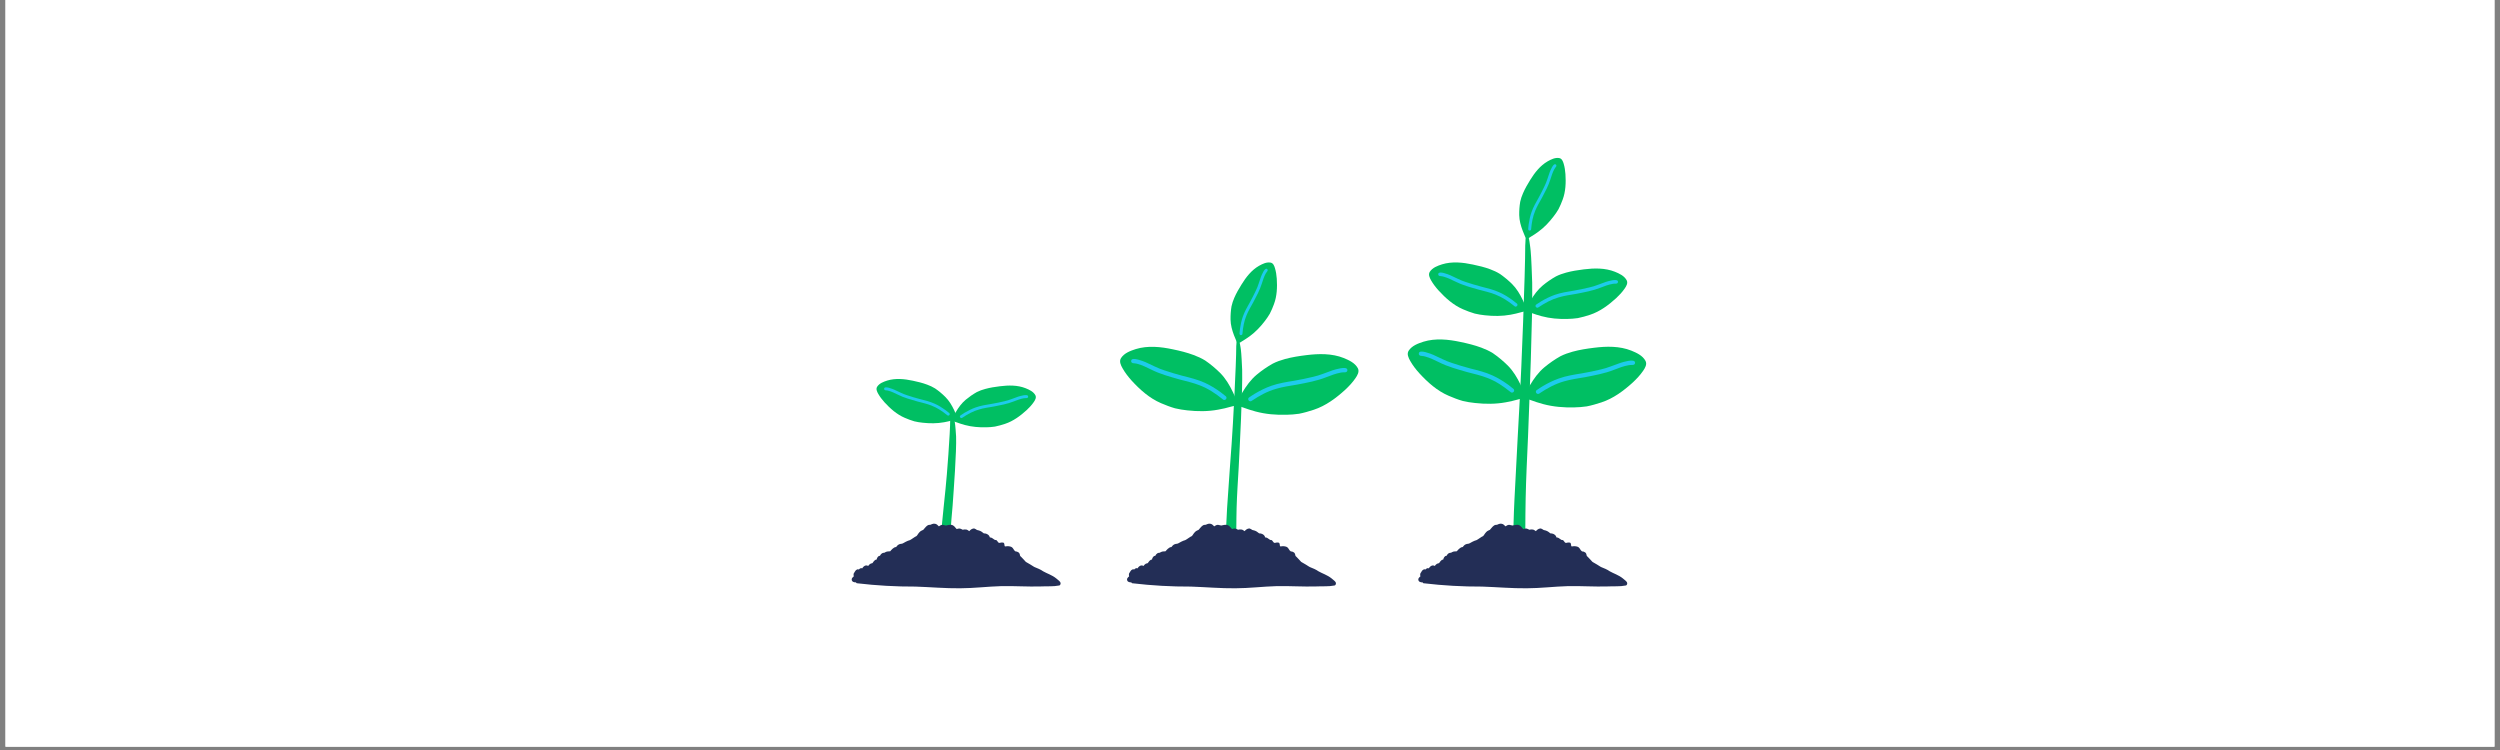 <svg xmlns="http://www.w3.org/2000/svg" xmlns:xlink="http://www.w3.org/1999/xlink" width="500" zoomAndPan="magnify" viewBox="0 0 375 112.5" height="150" preserveAspectRatio="xMidYMid meet" version="1.2"><rect x="0" y="0" width="375" height="112.5" fill="#808080" stroke="none"/><defs><clipPath id="3fd6e3dff4"><path d="M 0.828 0 L 374.168 0 L 374.168 112.004 L 0.828 112.004 Z M 0.828 0 "/></clipPath><clipPath id="a7f6788398"><path d="M 127.652 78 L 160 78 L 160 88.57 L 127.652 88.57 Z M 127.652 78 "/></clipPath><clipPath id="a46757e6b9"><path d="M 169 78 L 201 78 L 201 88.57 L 169 88.57 Z M 169 78 "/></clipPath><clipPath id="a14d1c1c66"><path d="M 227 23.609 L 235 23.609 L 235 36 L 227 36 Z M 227 23.609 "/></clipPath><clipPath id="9aa8eb334f"><path d="M 212 78 L 245 78 L 245 88.57 L 212 88.57 Z M 212 78 "/></clipPath></defs><g id="0fa3385590"><g clip-rule="nonzero" clip-path="url(#3fd6e3dff4)"><path style=" stroke:none;fill-rule:nonzero;fill:#ffffff;fill-opacity:1;" d="M 0.828 0 L 374.172 0 L 374.172 112.004 L 0.828 112.004 Z M 0.828 0 "/><path style=" stroke:none;fill-rule:nonzero;fill:#ffffff;fill-opacity:1;" d="M 0.828 0 L 374.172 0 L 374.172 112.004 L 0.828 112.004 Z M 0.828 0 "/></g><path style=" stroke:none;fill-rule:nonzero;fill:#00bf63;fill-opacity:1;" d="M 142.895 63.062 C 142.816 62.938 142.82 62.793 142.895 62.668 C 143.047 62.379 143.203 62.09 143.371 61.809 C 143.777 61.125 144.25 60.465 144.867 59.953 C 145.383 59.527 145.938 59.141 146.523 58.812 C 146.922 58.609 147.348 58.461 147.777 58.344 C 148.504 58.145 149.246 58.027 149.992 57.938 C 151.273 57.777 152.625 57.75 153.844 58.234 C 154.398 58.461 155.004 58.734 155.305 59.281 C 155.496 59.641 155.262 60.027 155.059 60.32 C 154.758 60.758 154.395 61.145 154.008 61.508 C 153.055 62.375 151.988 63.172 150.754 63.578 C 150.258 63.738 149.754 63.887 149.242 63.988 C 148.812 64.059 148.379 64.082 147.949 64.094 C 146.875 64.121 145.789 64.035 144.746 63.754 C 144.297 63.633 143.848 63.488 143.414 63.324 C 143.273 63.289 142.977 63.207 142.895 63.062 Z M 142.895 63.062 "/><path style=" stroke:none;fill-rule:nonzero;fill:#1ecbeb;fill-opacity:1;" d="M 154.219 59.434 C 154.148 59.055 152.973 59.418 152.715 59.5 C 152.039 59.73 151.387 60.027 150.691 60.18 C 150.039 60.332 149.383 60.477 148.723 60.586 C 147.934 60.715 147.137 60.836 146.379 61.105 C 145.781 61.312 145.211 61.602 144.668 61.922 C 144.488 62.023 144.324 62.145 144.156 62.258 C 144.086 62.297 144.012 62.344 143.992 62.426 C 143.934 62.609 144.152 62.781 144.32 62.68 C 145.195 62.094 145.957 61.68 146.883 61.414 C 147.59 61.203 148.32 61.109 149.043 60.984 C 150.059 60.785 151.086 60.602 152.051 60.219 C 152.543 60.027 153.039 59.836 153.559 59.742 C 153.676 59.727 153.676 59.723 153.906 59.715 C 154.09 59.742 154.266 59.641 154.219 59.434 Z M 154.219 59.434 "/><path style=" stroke:none;fill-rule:nonzero;fill:#00bf63;fill-opacity:1;" d="M 143.484 62.805 C 143.57 62.684 143.578 62.543 143.516 62.41 C 143.391 62.109 143.258 61.809 143.117 61.512 C 142.777 60.797 142.367 60.105 141.801 59.543 C 141.328 59.07 140.816 58.641 140.266 58.266 C 139.891 58.031 139.484 57.848 139.07 57.695 C 138.371 57.434 137.645 57.258 136.918 57.105 C 135.668 56.84 134.34 56.703 133.102 57.078 C 132.535 57.262 131.914 57.484 131.574 58.008 C 131.355 58.348 131.555 58.75 131.727 59.062 C 131.988 59.523 132.312 59.941 132.664 60.332 C 133.527 61.277 134.512 62.156 135.695 62.664 C 136.172 62.867 136.652 63.059 137.152 63.199 C 137.566 63.305 137.992 63.363 138.418 63.41 C 139.473 63.527 140.551 63.531 141.602 63.34 C 142.055 63.258 142.508 63.152 142.949 63.023 C 143.09 63 143.391 62.938 143.484 62.805 Z M 143.484 62.805 "/><path style=" stroke:none;fill-rule:nonzero;fill:#1ecbeb;fill-opacity:1;" d="M 132.629 58.246 C 132.73 57.871 133.859 58.336 134.105 58.438 C 134.754 58.719 135.371 59.074 136.047 59.281 C 136.676 59.488 137.309 59.688 137.949 59.852 C 138.719 60.043 139.492 60.23 140.215 60.562 C 140.789 60.816 141.324 61.152 141.832 61.52 C 142 61.637 142.152 61.77 142.309 61.895 C 142.375 61.938 142.445 61.992 142.457 62.078 C 142.496 62.266 142.27 62.418 142.113 62.301 C 141.297 61.645 140.582 61.168 139.695 60.824 C 139.016 60.559 138.305 60.402 137.602 60.219 C 136.617 59.938 135.617 59.668 134.699 59.207 C 134.23 58.977 133.758 58.742 133.254 58.609 C 133.141 58.582 133.141 58.574 132.914 58.551 C 132.73 58.562 132.566 58.449 132.629 58.246 Z M 132.629 58.246 "/><path style=" stroke:none;fill-rule:nonzero;fill:#00bf63;fill-opacity:1;" d="M 143.414 65.473 C 143.395 65.07 143.301 63.73 143.219 63.336 C 143.195 63.223 143.012 62.199 142.762 62.223 C 142.512 62.25 142.574 62.848 142.527 62.973 C 142.535 64.852 142.035 71.449 141.832 73.312 C 141.637 75.023 141.496 76.734 141.312 78.445 C 141.203 79.539 141.086 80.633 141.035 81.727 C 141.02 82.039 141.008 82.355 141.004 82.668 C 141.004 82.809 140.996 82.953 141.07 83.078 C 141.23 83.344 141.602 83.379 141.902 83.391 C 142.156 83.41 142.43 83.367 142.484 83.105 C 142.551 82.781 142.535 82.457 142.543 82.133 C 142.551 81.43 142.555 80.727 142.582 80.023 C 142.637 78.617 142.777 77.219 142.895 75.816 C 143.051 73.59 143.496 67.707 143.414 65.473 Z M 143.414 65.473 "/><g clip-rule="nonzero" clip-path="url(#a7f6788398)"><path style=" stroke:none;fill-rule:nonzero;fill:#232e56;fill-opacity:1;" d="M 159.031 87.305 C 158.867 87.082 158.625 86.945 158.43 86.758 C 157.805 86.25 157.016 86.012 156.48 85.699 C 156.074 85.414 155.625 85.238 155.176 85.059 C 155.141 85.039 155.066 85 155.043 84.984 C 154.887 84.887 154.73 84.789 154.578 84.691 C 154.441 84.602 153.824 84.262 153.871 84.277 C 153.645 84.062 153.457 83.789 153.219 83.578 C 152.984 83.336 153.039 83.445 152.996 83.285 C 152.977 83.172 152.965 83.105 152.91 83.004 C 152.832 82.859 152.73 82.848 152.672 82.805 C 152.402 82.617 152.418 82.867 152.148 82.559 C 151.988 82.324 151.883 82.094 151.656 82.016 C 151.395 81.918 151.117 81.914 150.844 81.957 C 150.82 81.965 150.785 81.961 150.762 81.961 C 150.59 81.922 150.766 81.426 150.461 81.387 C 150.289 81.359 150.121 81.379 149.957 81.43 C 149.949 81.43 149.945 81.43 149.938 81.43 C 149.934 81.43 149.93 81.434 149.918 81.434 C 149.645 81.445 149.617 80.98 149.34 81 C 149.215 81.035 149.109 80.879 148.809 80.703 C 148.707 80.633 148.594 80.613 148.484 80.621 C 148.461 80.559 148.434 80.496 148.41 80.441 C 148.234 80.113 147.887 80.004 147.57 80.004 C 147.508 79.965 147.453 79.918 147.395 79.871 C 147.168 79.672 146.895 79.57 146.617 79.516 C 146.531 79.547 146.262 79.211 145.996 79.281 C 145.762 79.32 145.551 79.477 145.391 79.676 C 145.246 79.586 145.117 79.465 144.953 79.434 C 144.77 79.402 144.586 79.414 144.41 79.461 C 144.383 79.453 144.355 79.445 144.332 79.43 C 144.477 79.492 144.102 79.305 144.043 79.297 C 143.863 79.254 143.676 79.297 143.504 79.359 C 143.477 79.332 143.402 79.254 143.383 79.227 C 143.242 79.051 143.09 78.871 142.891 78.781 C 142.57 78.617 142.023 78.82 141.887 78.828 C 141.777 78.816 141.625 78.758 141.387 78.723 C 141.188 78.734 141 78.82 140.836 78.953 C 140.832 78.949 140.828 78.945 140.824 78.945 C 140.66 78.77 140.477 78.59 140.246 78.562 C 140.012 78.496 139.609 78.684 139.57 78.711 C 139.566 78.715 139.562 78.715 139.559 78.715 C 139.402 78.719 139.242 78.73 139.105 78.832 C 138.863 78.98 138.562 79.426 138.488 79.477 C 138.391 79.543 138.133 79.594 137.941 79.809 C 137.68 80.078 137.582 80.348 137.457 80.422 C 137.281 80.469 136.66 80.953 136.484 81.02 C 136.133 81.098 135.559 81.426 135.426 81.508 C 135.199 81.609 135.16 81.535 134.875 81.645 C 134.691 81.73 134.535 81.875 134.414 82.055 C 134.203 82.059 134.016 82.191 133.855 82.336 C 133.73 82.434 133.645 82.574 133.535 82.688 C 133.531 82.688 133.531 82.688 133.531 82.688 C 133.379 82.73 133.074 82.664 132.805 82.828 C 132.566 83.004 132.664 82.832 132.305 82.992 C 132.172 83.086 132.055 83.219 131.984 83.379 C 131.973 83.379 131.961 83.375 131.953 83.375 C 131.707 83.383 131.551 83.668 131.492 83.934 C 131.422 83.938 131.352 83.953 131.289 83.992 C 131.191 84.062 131.102 84.145 131.023 84.246 C 130.992 84.289 130.965 84.336 130.934 84.379 C 130.926 84.422 130.844 84.492 130.918 84.402 C 130.797 84.555 130.863 84.43 130.551 84.57 C 130.422 84.645 130.316 84.762 130.23 84.891 C 130.168 84.863 130.008 84.797 129.949 84.812 C 129.75 84.812 129.566 84.949 129.43 85.109 C 129.395 85.156 129.363 85.207 129.336 85.254 C 129.16 85.164 128.961 85.266 128.832 85.426 C 128.742 85.395 128.652 85.371 128.562 85.418 C 128.434 85.477 128.312 85.582 128.242 85.723 C 128.227 85.758 128.207 85.793 128.188 85.828 C 128.094 85.902 128.043 86.027 128.035 86.156 C 128.027 86.211 128.039 86.262 128.043 86.316 C 128.047 86.34 128.051 86.363 128.055 86.379 C 128.055 86.383 128.055 86.391 128.055 86.395 C 128.059 86.418 128.059 86.445 128.062 86.469 C 127.945 86.574 127.941 86.527 127.793 86.746 C 127.684 86.957 127.801 87.227 128 87.289 C 128.129 87.352 128.262 87.355 128.395 87.355 C 128.426 87.434 128.488 87.496 128.582 87.492 C 131.492 87.836 134.406 88 137.332 87.988 C 139.559 88.062 141.785 88.266 144.016 88.242 C 146.082 88.238 148.141 87.977 150.207 87.918 C 152.191 87.879 154.176 88.027 156.164 87.965 C 157.07 87.918 157.992 88.004 158.883 87.824 C 159.086 87.77 159.156 87.488 159.031 87.305 Z M 159.031 87.305 "/></g><path style=" stroke:none;fill-rule:nonzero;fill:#00bf63;fill-opacity:1;" d="M 185.773 51.434 C 185.629 51.414 185.52 51.324 185.469 51.188 C 185.336 50.887 185.211 50.582 185.094 50.277 C 184.812 49.531 184.598 48.75 184.582 47.949 C 184.57 47.281 184.617 46.605 184.727 45.945 C 184.82 45.508 184.969 45.082 185.145 44.672 C 185.445 43.98 185.82 43.328 186.219 42.691 C 186.895 41.59 187.719 40.52 188.855 39.871 C 189.383 39.582 189.973 39.281 190.59 39.391 C 190.992 39.465 191.145 39.887 191.246 40.23 C 191.398 40.738 191.477 41.266 191.516 41.793 C 191.598 43.078 191.551 44.406 191.094 45.625 C 190.91 46.113 190.715 46.598 190.469 47.062 C 190.254 47.438 190.004 47.789 189.742 48.137 C 189.094 48.992 188.344 49.785 187.477 50.422 C 187.098 50.695 186.707 50.957 186.309 51.191 C 186.188 51.281 185.938 51.457 185.773 51.434 Z M 185.773 51.434 "/><path style=" stroke:none;fill-rule:nonzero;fill:#1ecbeb;fill-opacity:1;" d="M 190.027 40.324 C 189.684 40.145 189.234 41.293 189.137 41.543 C 188.891 42.211 188.719 42.906 188.398 43.547 C 188.113 44.152 187.816 44.75 187.488 45.336 C 187.094 46.031 186.691 46.73 186.426 47.492 C 186.215 48.09 186.086 48.711 185.996 49.34 C 185.965 49.539 185.953 49.742 185.934 49.945 C 185.922 50.027 185.91 50.113 185.965 50.18 C 186.074 50.34 186.344 50.273 186.363 50.082 C 186.457 49.031 186.613 48.18 186.98 47.289 C 187.258 46.609 187.645 45.98 187.996 45.336 C 188.477 44.418 188.98 43.5 189.285 42.508 C 189.441 42.008 189.602 41.5 189.855 41.035 C 189.914 40.934 189.91 40.93 190.051 40.746 C 190.184 40.621 190.215 40.422 190.027 40.324 Z M 190.027 40.324 "/><path style=" stroke:none;fill-rule:nonzero;fill:#00bf63;fill-opacity:1;" d="M 186.324 55.457 C 186.301 54.883 186.211 52.977 186.129 52.414 C 186.105 52.25 185.918 50.797 185.672 50.832 C 185.422 50.871 185.484 51.723 185.438 51.902 C 185.441 54.57 184.941 63.953 184.742 66.609 C 184.547 69.039 184.402 71.477 184.223 73.91 C 184.113 75.465 183.996 77.02 183.945 78.582 C 183.93 79.027 183.918 79.473 183.914 79.918 C 183.91 80.117 183.902 80.324 183.98 80.504 C 184.141 80.883 184.508 80.93 184.812 80.945 C 185.066 80.977 185.336 80.91 185.395 80.539 C 185.457 80.086 185.441 79.617 185.449 79.156 C 185.461 78.156 185.461 77.156 185.492 76.156 C 185.547 74.156 185.688 72.164 185.801 70.172 C 185.961 67.004 186.406 58.637 186.324 55.457 Z M 186.324 55.457 "/><path style=" stroke:none;fill-rule:nonzero;fill:#00bf63;fill-opacity:1;" d="M 185.645 60.715 C 185.535 60.531 185.539 60.324 185.648 60.145 C 185.867 59.723 186.098 59.301 186.34 58.895 C 186.93 57.898 187.617 56.945 188.512 56.199 C 189.258 55.578 190.066 55.02 190.914 54.543 C 191.496 54.246 192.113 54.031 192.738 53.859 C 193.793 53.57 194.875 53.402 195.957 53.27 C 197.82 53.039 199.781 53 201.551 53.699 C 202.355 54.031 203.234 54.43 203.672 55.227 C 203.949 55.746 203.609 56.305 203.312 56.738 C 202.875 57.371 202.352 57.934 201.789 58.457 C 200.406 59.723 198.855 60.875 197.062 61.465 C 196.34 61.699 195.609 61.918 194.867 62.062 C 194.242 62.16 193.613 62.195 192.984 62.215 C 191.426 62.258 189.848 62.133 188.336 61.723 C 187.684 61.547 187.031 61.34 186.398 61.102 C 186.199 61.047 185.766 60.922 185.645 60.715 Z M 185.645 60.715 "/><path style=" stroke:none;fill-rule:nonzero;fill:#1ecbeb;fill-opacity:1;" d="M 202.098 55.441 C 201.996 54.887 200.285 55.422 199.91 55.539 C 198.93 55.871 197.984 56.305 196.969 56.523 C 196.023 56.746 195.07 56.953 194.113 57.113 C 192.965 57.301 191.809 57.48 190.707 57.867 C 189.84 58.168 189.016 58.586 188.223 59.055 C 187.965 59.203 187.727 59.379 187.477 59.539 C 187.375 59.598 187.27 59.664 187.242 59.785 C 187.16 60.055 187.477 60.301 187.715 60.152 C 188.988 59.301 190.098 58.703 191.441 58.316 C 192.465 58.012 193.527 57.871 194.578 57.688 C 196.055 57.402 197.551 57.137 198.949 56.578 C 199.664 56.301 200.383 56.023 201.141 55.887 C 201.312 55.863 201.309 55.855 201.645 55.848 C 201.906 55.887 202.164 55.742 202.098 55.441 Z M 202.098 55.441 "/><path style=" stroke:none;fill-rule:nonzero;fill:#00bf63;fill-opacity:1;" d="M 185.461 60.672 C 185.586 60.5 185.598 60.293 185.504 60.102 C 185.324 59.66 185.133 59.227 184.926 58.801 C 184.43 57.758 183.832 56.75 183.016 55.934 C 182.328 55.254 181.582 54.629 180.785 54.082 C 180.238 53.742 179.648 53.477 179.047 53.254 C 178.031 52.875 176.98 52.617 175.922 52.398 C 174.109 52.012 172.176 51.809 170.375 52.359 C 169.555 52.625 168.652 52.949 168.156 53.707 C 167.836 54.203 168.125 54.785 168.383 55.242 C 168.758 55.906 169.23 56.516 169.738 57.082 C 170.996 58.457 172.426 59.734 174.145 60.473 C 174.836 60.766 175.535 61.043 176.258 61.246 C 176.863 61.398 177.48 61.484 178.098 61.555 C 179.633 61.727 181.195 61.734 182.719 61.449 C 183.379 61.332 184.039 61.18 184.68 60.992 C 184.887 60.957 185.324 60.867 185.461 60.672 Z M 185.461 60.672 "/><path style=" stroke:none;fill-rule:nonzero;fill:#1ecbeb;fill-opacity:1;" d="M 169.691 54.051 C 169.84 53.508 171.477 54.18 171.836 54.328 C 172.777 54.738 173.668 55.25 174.656 55.555 C 175.566 55.855 176.488 56.141 177.418 56.383 C 178.535 56.66 179.66 56.938 180.711 57.414 C 181.543 57.789 182.32 58.273 183.062 58.805 C 183.301 58.977 183.523 59.168 183.754 59.348 C 183.852 59.414 183.949 59.488 183.969 59.613 C 184.027 59.887 183.691 60.109 183.469 59.938 C 182.285 58.988 181.242 58.297 179.953 57.797 C 178.969 57.41 177.934 57.184 176.914 56.914 C 175.484 56.504 174.031 56.117 172.695 55.445 C 172.016 55.109 171.332 54.77 170.598 54.574 C 170.43 54.535 170.434 54.531 170.105 54.492 C 169.844 54.512 169.602 54.348 169.691 54.051 Z M 169.691 54.051 "/><g clip-rule="nonzero" clip-path="url(#a46757e6b9)"><path style=" stroke:none;fill-rule:nonzero;fill:#232e56;fill-opacity:1;" d="M 200.332 87.305 C 200.168 87.082 199.926 86.945 199.73 86.758 C 199.105 86.25 198.316 86.012 197.781 85.699 C 197.375 85.414 196.926 85.238 196.477 85.059 C 196.441 85.039 196.367 85 196.344 84.984 C 196.188 84.887 196.031 84.789 195.879 84.691 C 195.742 84.602 195.125 84.262 195.172 84.277 C 194.945 84.062 194.758 83.789 194.52 83.578 C 194.285 83.336 194.34 83.445 194.297 83.285 C 194.277 83.172 194.266 83.105 194.211 83.004 C 194.133 82.859 194.031 82.848 193.973 82.805 C 193.703 82.617 193.719 82.867 193.449 82.559 C 193.289 82.324 193.184 82.094 192.957 82.016 C 192.695 81.918 192.418 81.914 192.145 81.957 C 192.121 81.965 192.086 81.961 192.062 81.961 C 191.891 81.922 192.066 81.426 191.762 81.387 C 191.59 81.359 191.422 81.379 191.258 81.43 C 191.25 81.43 191.246 81.43 191.238 81.43 C 191.234 81.43 191.23 81.434 191.219 81.434 C 190.945 81.445 190.918 80.98 190.641 81 C 190.516 81.035 190.41 80.879 190.109 80.703 C 190.008 80.633 189.895 80.613 189.785 80.621 C 189.762 80.559 189.734 80.496 189.711 80.441 C 189.535 80.113 189.188 80.004 188.871 80.004 C 188.809 79.965 188.754 79.918 188.695 79.871 C 188.469 79.672 188.195 79.57 187.918 79.516 C 187.832 79.547 187.562 79.211 187.297 79.281 C 187.062 79.32 186.852 79.477 186.691 79.676 C 186.547 79.586 186.418 79.465 186.254 79.434 C 186.07 79.402 185.887 79.414 185.711 79.461 C 185.684 79.453 185.656 79.445 185.633 79.43 C 185.777 79.492 185.402 79.305 185.344 79.297 C 185.164 79.254 184.977 79.297 184.805 79.359 C 184.777 79.332 184.703 79.254 184.684 79.227 C 184.543 79.051 184.391 78.871 184.191 78.781 C 183.871 78.617 183.324 78.82 183.188 78.828 C 183.078 78.816 182.926 78.758 182.688 78.723 C 182.488 78.734 182.301 78.82 182.137 78.953 C 182.133 78.949 182.129 78.945 182.125 78.945 C 181.961 78.77 181.777 78.59 181.547 78.562 C 181.312 78.496 180.91 78.684 180.871 78.711 C 180.867 78.715 180.863 78.715 180.859 78.715 C 180.703 78.719 180.543 78.73 180.406 78.832 C 180.164 78.98 179.863 79.426 179.789 79.477 C 179.691 79.543 179.434 79.594 179.242 79.809 C 178.98 80.078 178.883 80.348 178.758 80.422 C 178.582 80.469 177.961 80.953 177.785 81.02 C 177.434 81.098 176.859 81.426 176.727 81.508 C 176.5 81.609 176.461 81.535 176.176 81.645 C 175.992 81.73 175.836 81.875 175.715 82.055 C 175.504 82.059 175.316 82.191 175.156 82.336 C 175.031 82.434 174.945 82.574 174.832 82.688 C 174.68 82.73 174.375 82.664 174.105 82.828 C 173.867 83.004 173.965 82.832 173.605 82.992 C 173.473 83.086 173.355 83.219 173.285 83.379 C 173.273 83.379 173.262 83.375 173.254 83.375 C 173.008 83.383 172.852 83.668 172.793 83.934 C 172.723 83.938 172.652 83.953 172.59 83.992 C 172.492 84.062 172.402 84.145 172.324 84.246 C 172.293 84.289 172.266 84.336 172.234 84.379 C 172.227 84.422 172.145 84.492 172.219 84.402 C 172.098 84.555 172.164 84.43 171.852 84.57 C 171.723 84.645 171.617 84.762 171.531 84.891 C 171.469 84.863 171.309 84.797 171.25 84.812 C 171.051 84.812 170.867 84.949 170.73 85.109 C 170.695 85.156 170.664 85.207 170.637 85.254 C 170.461 85.164 170.262 85.266 170.133 85.426 C 170.043 85.395 169.953 85.371 169.863 85.418 C 169.734 85.477 169.613 85.582 169.543 85.723 C 169.527 85.758 169.508 85.793 169.488 85.828 C 169.395 85.902 169.344 86.027 169.336 86.156 C 169.328 86.211 169.34 86.262 169.344 86.316 C 169.348 86.34 169.352 86.363 169.355 86.379 C 169.355 86.383 169.355 86.391 169.355 86.395 C 169.359 86.418 169.359 86.445 169.363 86.469 C 169.246 86.574 169.242 86.527 169.094 86.746 C 168.984 86.957 169.102 87.227 169.301 87.289 C 169.43 87.352 169.562 87.355 169.695 87.355 C 169.727 87.434 169.789 87.496 169.883 87.492 C 172.793 87.836 175.707 88 178.633 87.988 C 180.859 88.062 183.086 88.266 185.316 88.242 C 187.383 88.238 189.441 87.977 191.508 87.918 C 193.492 87.879 195.477 88.027 197.465 87.965 C 198.371 87.918 199.293 88.004 200.184 87.824 C 200.383 87.77 200.457 87.488 200.332 87.305 Z M 200.332 87.305 "/></g><g clip-rule="nonzero" clip-path="url(#a14d1c1c66)"><path style=" stroke:none;fill-rule:nonzero;fill:#00bf63;fill-opacity:1;" d="M 229.078 35.758 C 228.93 35.738 228.82 35.645 228.77 35.508 C 228.637 35.211 228.512 34.906 228.398 34.598 C 228.117 33.855 227.898 33.074 227.883 32.273 C 227.871 31.602 227.918 30.93 228.031 30.266 C 228.121 29.828 228.27 29.406 228.449 28.996 C 228.746 28.305 229.125 27.648 229.52 27.012 C 230.195 25.914 231.02 24.844 232.16 24.191 C 232.684 23.902 233.277 23.602 233.891 23.711 C 234.293 23.785 234.445 24.207 234.551 24.555 C 234.703 25.059 234.777 25.59 234.816 26.113 C 234.902 27.398 234.852 28.73 234.398 29.945 C 234.215 30.434 234.016 30.918 233.773 31.383 C 233.559 31.762 233.305 32.113 233.043 32.457 C 232.395 33.312 231.648 34.109 230.777 34.742 C 230.402 35.02 230.012 35.281 229.609 35.516 C 229.492 35.602 229.238 35.781 229.078 35.758 Z M 229.078 35.758 "/></g><path style=" stroke:none;fill-rule:nonzero;fill:#1ecbeb;fill-opacity:1;" d="M 233.328 24.648 C 232.988 24.465 232.539 25.613 232.441 25.867 C 232.195 26.535 232.023 27.23 231.703 27.871 C 231.418 28.473 231.117 29.074 230.793 29.66 C 230.398 30.355 229.996 31.055 229.73 31.812 C 229.52 32.41 229.387 33.031 229.297 33.66 C 229.27 33.863 229.258 34.066 229.238 34.27 C 229.223 34.348 229.215 34.434 229.27 34.504 C 229.375 34.66 229.645 34.598 229.668 34.402 C 229.762 33.355 229.914 32.5 230.285 31.613 C 230.562 30.93 230.945 30.301 231.301 29.656 C 231.781 28.742 232.285 27.824 232.586 26.832 C 232.746 26.328 232.906 25.82 233.16 25.355 C 233.219 25.254 233.215 25.254 233.352 25.07 C 233.488 24.941 233.52 24.742 233.328 24.648 Z M 233.328 24.648 "/><path style=" stroke:none;fill-rule:nonzero;fill:#00bf63;fill-opacity:1;" d="M 229.828 42.387 C 229.801 41.488 229.695 38.504 229.598 37.621 C 229.57 37.367 229.348 35.086 229.059 35.145 C 228.766 35.203 228.836 36.539 228.785 36.816 C 228.789 40.996 228.203 55.684 227.969 59.84 C 227.738 63.645 227.57 67.461 227.359 71.27 C 227.23 73.703 227.09 76.137 227.031 78.578 C 227.016 79.277 227 79.977 226.996 80.676 C 226.992 80.984 226.984 81.309 227.074 81.59 C 227.262 82.18 227.695 82.254 228.047 82.281 C 228.344 82.332 228.664 82.227 228.73 81.645 C 228.809 80.93 228.789 80.203 228.797 79.48 C 228.809 77.918 228.812 76.348 228.848 74.785 C 228.91 71.656 229.074 68.539 229.207 65.418 C 229.398 60.461 229.922 47.359 229.828 42.387 Z M 229.828 42.387 "/><path style=" stroke:none;fill-rule:nonzero;fill:#00bf63;fill-opacity:1;" d="M 228.793 59.609 C 228.684 59.426 228.691 59.219 228.797 59.039 C 229.016 58.613 229.246 58.195 229.492 57.785 C 230.082 56.793 230.766 55.84 231.66 55.094 C 232.41 54.473 233.215 53.91 234.066 53.434 C 234.645 53.141 235.262 52.926 235.887 52.754 C 236.941 52.465 238.023 52.297 239.109 52.164 C 240.969 51.93 242.93 51.891 244.699 52.594 C 245.504 52.926 246.383 53.324 246.82 54.121 C 247.102 54.641 246.758 55.199 246.465 55.629 C 246.027 56.262 245.5 56.828 244.938 57.352 C 243.555 58.613 242.008 59.77 240.211 60.359 C 239.488 60.594 238.762 60.812 238.016 60.957 C 237.395 61.055 236.766 61.09 236.137 61.109 C 234.574 61.148 232.996 61.023 231.488 60.617 C 230.836 60.441 230.184 60.234 229.551 59.996 C 229.348 59.938 228.918 59.816 228.793 59.609 Z M 228.793 59.609 "/><path style=" stroke:none;fill-rule:nonzero;fill:#1ecbeb;fill-opacity:1;" d="M 245.25 54.336 C 245.145 53.781 243.434 54.312 243.062 54.434 C 242.078 54.762 241.137 55.199 240.117 55.418 C 239.172 55.641 238.223 55.848 237.262 56.008 C 236.113 56.191 234.957 56.371 233.859 56.762 C 232.988 57.062 232.164 57.48 231.371 57.949 C 231.113 58.098 230.875 58.27 230.629 58.434 C 230.523 58.492 230.418 58.559 230.391 58.68 C 230.309 58.945 230.625 59.195 230.863 59.047 C 232.141 58.195 233.246 57.598 234.59 57.207 C 235.613 56.902 236.676 56.766 237.727 56.582 C 239.203 56.293 240.699 56.031 242.102 55.473 C 242.812 55.195 243.535 54.914 244.293 54.781 C 244.461 54.758 244.461 54.75 244.793 54.742 C 245.055 54.781 245.312 54.637 245.25 54.336 Z M 245.25 54.336 "/><path style=" stroke:none;fill-rule:nonzero;fill:#00bf63;fill-opacity:1;" d="M 228.609 59.566 C 228.734 59.391 228.746 59.184 228.656 58.996 C 228.477 58.555 228.281 58.121 228.078 57.691 C 227.578 56.652 226.984 55.645 226.164 54.828 C 225.477 54.148 224.73 53.523 223.934 52.977 C 223.387 52.637 222.797 52.367 222.195 52.145 C 221.18 51.77 220.129 51.512 219.07 51.293 C 217.258 50.906 215.328 50.703 213.523 51.254 C 212.703 51.52 211.805 51.844 211.305 52.598 C 210.984 53.094 211.277 53.68 211.531 54.133 C 211.906 54.801 212.379 55.41 212.891 55.977 C 214.145 57.348 215.574 58.629 217.293 59.363 C 217.984 59.66 218.688 59.938 219.406 60.141 C 220.012 60.293 220.629 60.379 221.246 60.449 C 222.781 60.621 224.348 60.625 225.871 60.344 C 226.527 60.223 227.188 60.074 227.832 59.887 C 228.039 59.848 228.473 59.762 228.609 59.566 Z M 228.609 59.566 "/><path style=" stroke:none;fill-rule:nonzero;fill:#1ecbeb;fill-opacity:1;" d="M 212.84 52.941 C 212.988 52.402 214.629 53.074 214.988 53.223 C 215.926 53.633 216.82 54.145 217.805 54.449 C 218.719 54.75 219.637 55.035 220.57 55.277 C 221.684 55.555 222.809 55.832 223.859 56.309 C 224.691 56.684 225.469 57.168 226.211 57.699 C 226.449 57.867 226.672 58.062 226.902 58.242 C 227 58.309 227.102 58.383 227.117 58.508 C 227.176 58.781 226.84 59.004 226.617 58.832 C 225.434 57.879 224.395 57.191 223.102 56.691 C 222.117 56.305 221.082 56.074 220.062 55.809 C 218.633 55.398 217.18 55.012 215.848 54.336 C 215.168 54.004 214.48 53.664 213.746 53.469 C 213.582 53.43 213.582 53.422 213.254 53.387 C 212.992 53.406 212.75 53.238 212.84 52.941 Z M 212.84 52.941 "/><path style=" stroke:none;fill-rule:nonzero;fill:#00bf63;fill-opacity:1;" d="M 229.012 46.594 C 228.918 46.441 228.926 46.27 229.012 46.117 C 229.195 45.766 229.387 45.418 229.59 45.078 C 230.082 44.25 230.648 43.457 231.391 42.84 C 232.016 42.32 232.684 41.859 233.391 41.461 C 233.871 41.219 234.387 41.035 234.906 40.895 C 235.785 40.652 236.684 40.516 237.586 40.402 C 239.133 40.211 240.762 40.176 242.234 40.762 C 242.902 41.035 243.633 41.367 243.996 42.031 C 244.23 42.465 243.945 42.926 243.699 43.285 C 243.336 43.812 242.898 44.281 242.43 44.719 C 241.281 45.766 239.992 46.727 238.504 47.219 C 237.902 47.414 237.297 47.594 236.676 47.715 C 236.16 47.797 235.637 47.824 235.113 47.84 C 233.816 47.875 232.504 47.77 231.246 47.43 C 230.703 47.285 230.164 47.113 229.637 46.914 C 229.473 46.867 229.113 46.766 229.012 46.594 Z M 229.012 46.594 "/><path style=" stroke:none;fill-rule:nonzero;fill:#1ecbeb;fill-opacity:1;" d="M 242.688 42.207 C 242.602 41.75 241.184 42.191 240.871 42.289 C 240.055 42.566 239.27 42.93 238.422 43.109 C 237.637 43.297 236.848 43.469 236.051 43.602 C 235.098 43.754 234.133 43.906 233.219 44.227 C 232.496 44.48 231.812 44.824 231.152 45.215 C 230.938 45.34 230.738 45.484 230.531 45.617 C 230.449 45.664 230.359 45.723 230.336 45.824 C 230.27 46.043 230.531 46.25 230.73 46.125 C 231.789 45.418 232.711 44.922 233.828 44.598 C 234.68 44.344 235.562 44.23 236.434 44.078 C 237.664 43.836 238.906 43.617 240.07 43.156 C 240.664 42.926 241.262 42.691 241.891 42.582 C 242.035 42.559 242.031 42.555 242.309 42.547 C 242.531 42.582 242.742 42.461 242.688 42.207 Z M 242.688 42.207 "/><path style=" stroke:none;fill-rule:nonzero;fill:#00bf63;fill-opacity:1;" d="M 228.859 46.559 C 228.961 46.414 228.973 46.242 228.895 46.086 C 228.746 45.719 228.586 45.355 228.414 45 C 228 44.137 227.504 43.297 226.824 42.617 C 226.254 42.051 225.633 41.535 224.969 41.078 C 224.516 40.797 224.027 40.574 223.523 40.387 C 222.684 40.074 221.805 39.863 220.926 39.68 C 219.422 39.359 217.816 39.188 216.316 39.648 C 215.633 39.867 214.887 40.137 214.473 40.766 C 214.207 41.176 214.445 41.66 214.656 42.043 C 214.973 42.598 215.363 43.102 215.789 43.574 C 216.832 44.715 218.02 45.777 219.449 46.391 C 220.023 46.633 220.605 46.867 221.207 47.035 C 221.707 47.16 222.223 47.234 222.738 47.293 C 224.012 47.434 225.312 47.438 226.582 47.207 C 227.125 47.105 227.676 46.98 228.211 46.824 C 228.383 46.793 228.746 46.719 228.859 46.559 Z M 228.859 46.559 "/><path style=" stroke:none;fill-rule:nonzero;fill:#1ecbeb;fill-opacity:1;" d="M 215.75 41.051 C 215.871 40.602 217.234 41.16 217.531 41.285 C 218.312 41.625 219.059 42.055 219.875 42.305 C 220.633 42.555 221.398 42.793 222.172 42.992 C 223.102 43.223 224.035 43.453 224.91 43.852 C 225.602 44.16 226.25 44.562 226.863 45.008 C 227.062 45.148 227.246 45.309 227.441 45.461 C 227.52 45.512 227.602 45.578 227.617 45.68 C 227.664 45.906 227.387 46.09 227.203 45.949 C 226.219 45.156 225.352 44.586 224.281 44.168 C 223.461 43.848 222.602 43.66 221.754 43.434 C 220.566 43.094 219.359 42.773 218.25 42.211 C 217.684 41.934 217.113 41.652 216.504 41.488 C 216.367 41.453 216.367 41.449 216.094 41.418 C 215.875 41.438 215.672 41.297 215.75 41.051 Z M 215.75 41.051 "/><g clip-rule="nonzero" clip-path="url(#9aa8eb334f)"><path style=" stroke:none;fill-rule:nonzero;fill:#232e56;fill-opacity:1;" d="M 244.023 87.305 C 243.863 87.082 243.617 86.945 243.422 86.758 C 242.797 86.25 242.008 86.012 241.473 85.699 C 241.066 85.414 240.617 85.238 240.168 85.059 C 240.137 85.039 240.059 85 240.035 84.984 C 239.879 84.887 239.723 84.789 239.57 84.691 C 239.434 84.602 238.816 84.262 238.863 84.277 C 238.637 84.062 238.449 83.789 238.211 83.578 C 237.977 83.336 238.031 83.445 237.988 83.285 C 237.969 83.172 237.957 83.105 237.902 83.004 C 237.824 82.859 237.723 82.848 237.664 82.805 C 237.395 82.617 237.41 82.867 237.141 82.559 C 236.98 82.324 236.875 82.094 236.648 82.016 C 236.387 81.918 236.109 81.914 235.836 81.957 C 235.812 81.965 235.777 81.961 235.754 81.961 C 235.582 81.922 235.758 81.426 235.453 81.387 C 235.281 81.359 235.113 81.379 234.949 81.43 C 234.941 81.43 234.938 81.43 234.93 81.43 C 234.926 81.43 234.922 81.434 234.91 81.434 C 234.637 81.445 234.609 80.98 234.332 81 C 234.207 81.035 234.102 80.879 233.801 80.703 C 233.699 80.633 233.586 80.613 233.477 80.621 C 233.453 80.559 233.426 80.496 233.402 80.441 C 233.227 80.113 232.879 80.004 232.562 80.004 C 232.5 79.965 232.445 79.918 232.387 79.871 C 232.16 79.672 231.887 79.57 231.609 79.516 C 231.523 79.547 231.254 79.211 230.988 79.281 C 230.754 79.32 230.543 79.477 230.383 79.676 C 230.238 79.586 230.109 79.465 229.945 79.434 C 229.762 79.402 229.578 79.414 229.402 79.461 C 229.375 79.453 229.348 79.445 229.324 79.43 C 229.469 79.492 229.094 79.305 229.035 79.297 C 228.855 79.254 228.668 79.297 228.496 79.359 C 228.469 79.332 228.395 79.254 228.375 79.227 C 228.234 79.051 228.082 78.871 227.883 78.781 C 227.562 78.617 227.016 78.82 226.879 78.828 C 226.77 78.816 226.617 78.758 226.379 78.723 C 226.18 78.734 225.992 78.82 225.828 78.953 C 225.824 78.949 225.82 78.945 225.82 78.945 C 225.652 78.77 225.469 78.59 225.238 78.562 C 225.004 78.496 224.602 78.684 224.566 78.711 C 224.559 78.715 224.555 78.715 224.551 78.715 C 224.395 78.719 224.234 78.73 224.098 78.832 C 223.855 78.98 223.555 79.426 223.48 79.477 C 223.383 79.543 223.125 79.594 222.934 79.809 C 222.676 80.078 222.574 80.348 222.449 80.422 C 222.273 80.469 221.652 80.953 221.477 81.02 C 221.125 81.098 220.551 81.426 220.418 81.508 C 220.191 81.609 220.152 81.535 219.867 81.645 C 219.684 81.73 219.527 81.875 219.406 82.055 C 219.195 82.059 219.012 82.191 218.848 82.336 C 218.723 82.434 218.637 82.574 218.527 82.688 C 218.523 82.688 218.523 82.688 218.523 82.688 C 218.371 82.73 218.066 82.664 217.797 82.828 C 217.559 83.004 217.656 82.832 217.297 82.992 C 217.164 83.086 217.047 83.219 216.977 83.379 C 216.965 83.379 216.953 83.375 216.945 83.375 C 216.699 83.383 216.543 83.668 216.484 83.934 C 216.414 83.938 216.344 83.953 216.281 83.992 C 216.184 84.062 216.094 84.145 216.02 84.246 C 215.984 84.289 215.957 84.336 215.926 84.379 C 215.918 84.422 215.836 84.492 215.91 84.402 C 215.789 84.555 215.855 84.43 215.543 84.57 C 215.414 84.645 215.309 84.762 215.223 84.891 C 215.16 84.863 215 84.797 214.941 84.812 C 214.742 84.812 214.559 84.949 214.422 85.109 C 214.387 85.156 214.355 85.207 214.328 85.254 C 214.152 85.164 213.953 85.266 213.824 85.426 C 213.734 85.395 213.645 85.371 213.555 85.418 C 213.426 85.477 213.305 85.582 213.234 85.723 C 213.219 85.758 213.199 85.793 213.18 85.828 C 213.09 85.902 213.035 86.027 213.027 86.156 C 213.02 86.211 213.031 86.262 213.035 86.316 C 213.039 86.34 213.043 86.363 213.047 86.379 C 213.047 86.383 213.047 86.391 213.047 86.395 C 213.051 86.418 213.051 86.445 213.055 86.469 C 212.938 86.574 212.938 86.527 212.785 86.746 C 212.676 86.957 212.793 87.227 212.992 87.289 C 213.121 87.352 213.254 87.355 213.387 87.355 C 213.418 87.434 213.48 87.496 213.574 87.492 C 216.484 87.836 219.398 88 222.324 87.988 C 224.551 88.062 226.777 88.266 229.008 88.242 C 231.074 88.238 233.133 87.977 235.199 87.918 C 237.184 87.879 239.168 88.027 241.156 87.965 C 242.062 87.918 242.984 88.004 243.875 87.824 C 244.078 87.77 244.148 87.488 244.023 87.305 Z M 244.023 87.305 "/></g></g></svg>